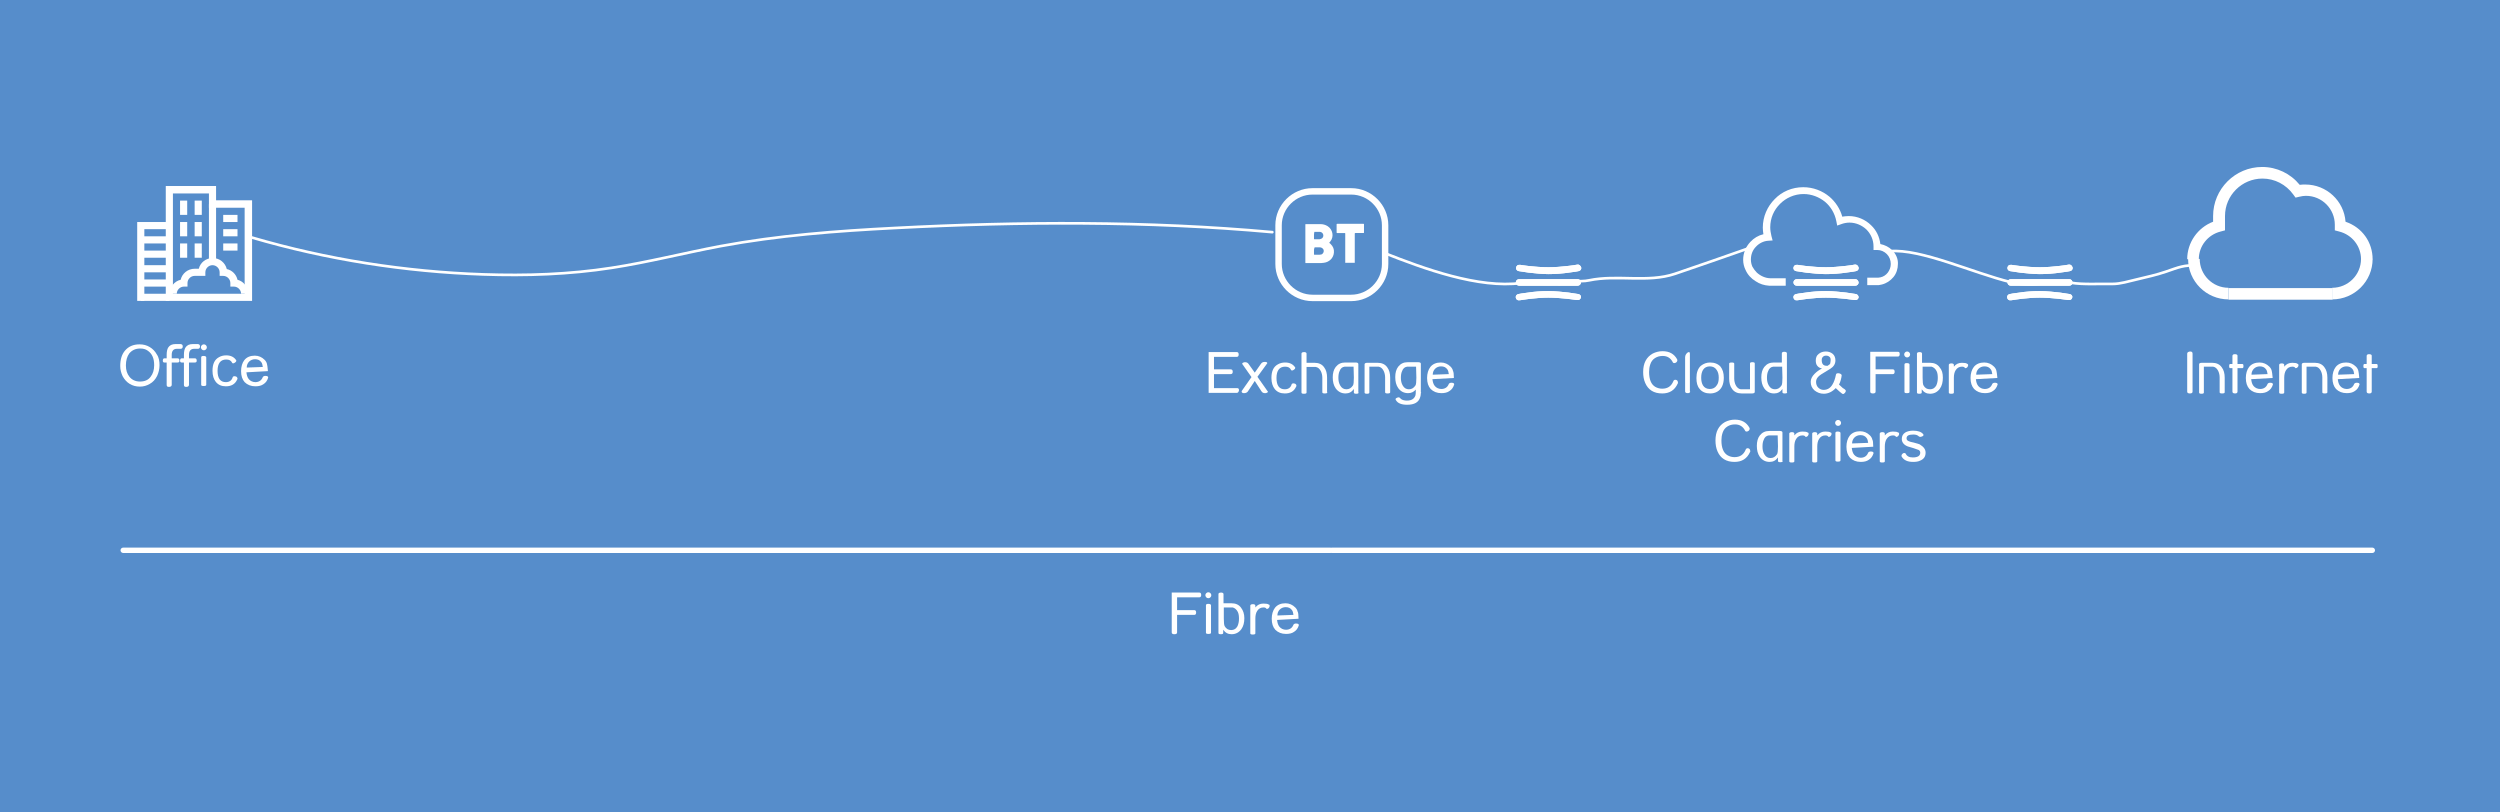 <?xml version="1.0" encoding="utf-8"?>
<!-- Generator: Adobe Illustrator 23.0.6, SVG Export Plug-In . SVG Version: 6.00 Build 0)  -->
<svg version="1.1" id="Layer_1" xmlns="http://www.w3.org/2000/svg" xmlns:xlink="http://www.w3.org/1999/xlink" x="0px" y="0px"
	 viewBox="0 0 840 273" style="enable-background:new 0 0 840 273;" xml:space="preserve">
<style type="text/css">
	.st0{fill:#568DCB;}
	.st1{fill:#41529F;}
	.st2{fill:none;stroke:#FFFFFF;stroke-width:1.8;stroke-linecap:round;stroke-miterlimit:10;}
	.st3{fill:#FFFFFF;}
	.st4{fill:none;stroke:#FFFFFF;stroke-width:2.16;stroke-linecap:round;stroke-miterlimit:10;}
	.st5{fill:none;stroke:#FFFFFF;stroke-width:0.9;stroke-linecap:round;stroke-miterlimit:10;}
</style>
<rect x="-565.2" y="-173" class="st0" width="1970.3" height="618.1"/>
<line class="st2" x1="41.4" y1="184.9" x2="447" y2="184.9"/>
<line class="st2" x1="447.6" y1="184.9" x2="797.1" y2="184.9"/>
<g>
	<path class="st3" d="M403.6,199.9c0,0.5-0.2,0.8-0.6,0.8h-7.5v4.3h5.8c0.4,0,0.6,0.3,0.6,0.8c0,0.5-0.2,0.8-0.6,0.8h-5.8v5.9
		c0,0.4-0.3,0.6-0.9,0.6c-0.6,0-0.9-0.2-0.9-0.6v-13.4h9.3C403.4,199.1,403.6,199.4,403.6,199.9z"/>
	<path class="st3" d="M407,200c0,0.3-0.1,0.5-0.3,0.7s-0.4,0.3-0.7,0.3c-0.3,0-0.5-0.1-0.7-0.3c-0.2-0.2-0.3-0.5-0.3-0.7
		c0-0.3,0.1-0.5,0.3-0.7c0.2-0.2,0.4-0.3,0.7-0.3c0.3,0,0.5,0.1,0.7,0.3S407,199.7,407,200z M406.9,212.6c0,0.3-0.3,0.4-0.9,0.4
		c-0.5,0-0.8-0.1-0.8-0.4v-9.2c0-0.4,0.3-0.5,0.8-0.5c0.6,0,0.9,0.2,0.9,0.5V212.6z"/>
	<path class="st3" d="M418.1,207.7c0,1.5-0.3,2.7-1,3.7c-0.8,1.1-1.9,1.7-3.3,1.7c-1.2,0-2.1-0.5-2.8-1.5v1.1c0,0.3-0.3,0.4-0.8,0.4
		c-0.5,0-0.8-0.1-0.8-0.4v-13.1c0-0.3,0.3-0.5,0.9-0.5c0.5,0,0.8,0.2,0.8,0.5v3.1h2.2c0.1,0,0.3,0,0.5,0c1.4,0,2.5,0.5,3.2,1.5
		C417.7,205.1,418.1,206.3,418.1,207.7z M416.3,207.9c0-0.9-0.1-1.7-0.4-2.3c-0.4-0.8-1-1.3-1.7-1.5c0,0-0.2,0-0.3,0h-2.7l0,3.7
		c0,1.4,0.1,2.3,0.3,2.6c0.5,0.9,1.2,1.3,2.2,1.3c0.9,0,1.6-0.4,2.1-1.3C416.1,209.7,416.3,208.9,416.3,207.9z"/>
	<path class="st3" d="M426.6,203.6c0,0.2-0.1,0.5-0.3,0.7c-0.2,0.2-0.4,0.3-0.6,0.3c-0.1,0-0.2,0-0.2-0.1c-0.2-0.3-0.5-0.4-1-0.4
		c-0.9,0-1.6,0.4-2.1,1.2c-0.4,0.6-0.6,1.5-0.6,2.5c0,0.1,0,0.1,0,0.3c0,0.1,0,0.2,0,0.3v4.4c0,0.3-0.3,0.4-0.9,0.4
		c-0.5,0-0.8-0.1-0.8-0.4v-8.9c0-0.2,0-0.3,0-0.3v-0.1c0-0.3,0.3-0.5,0.9-0.5c0.5,0,0.8,0.2,0.8,0.5v0.6c0.7-0.9,1.6-1.3,2.7-1.3
		c0.9,0,1.5,0.1,1.7,0.3C426.5,203.1,426.6,203.3,426.6,203.6z"/>
	<path class="st3" d="M436.3,207.7c0,0,0,0.1,0,0.1s0,0.1,0,0.1l-7.2,0.4c0.1,0.9,0.3,1.7,0.8,2.3c0.5,0.6,1.3,1,2.2,1
		c1.2,0,2.1-0.6,2.5-1.7c0.2-0.3,0.5-0.4,0.9-0.4c0.6,0,0.9,0.2,0.9,0.5c0,0,0,0.1,0,0.1c-0.3,1-0.8,1.7-1.6,2.2
		c-0.7,0.5-1.6,0.7-2.7,0.7c-1.5,0-2.7-0.5-3.6-1.4c-0.8-0.9-1.2-2.1-1.2-3.7c0-1.5,0.4-2.8,1.1-3.7c0.8-1,2-1.5,3.5-1.5
		c1.3,0,2.4,0.5,3.3,1.4c0.4,0.4,0.7,0.9,0.8,1.4C436.2,205.8,436.3,206.6,436.3,207.7z M434.6,206.6c-0.1-0.7-0.2-1.2-0.5-1.6
		c-0.5-0.7-1.2-1-2.1-1c-0.8,0-1.5,0.3-2,0.8c-0.5,0.5-0.8,1.2-0.8,2L434.6,206.6z"/>
</g>
<g>
	<g>
		<path class="st3" d="M635.7,84c-1-1-2.4-1.7-3.9-2c-0.3-2.5-1.4-4.7-3.1-6.3c-1.9-1.9-4.6-3.1-7.5-3.1c-0.8,0-1.5,0.1-2.2,0.2
			c-0.7-2.6-2.3-5-4.3-6.7c-2.4-2-5.5-3.2-8.8-3.2c-3.8,0-7.2,1.5-9.6,4c-2.5,2.5-4,5.9-4,9.6c0,0.7,0.1,1.5,0.2,2.2
			c-1.7,0.4-3.2,1.3-4.4,2.6c-1.5,1.6-2.4,3.7-2.4,6c0,1.2,0.3,2.4,0.8,3.4c0.7,1.6,1.9,2.9,3.4,3.8c1.3,0.9,2.9,1.4,4.5,1.5v0h5.6
			v-2.5h-5.1v0c-1.7,0-3.4-0.8-4.6-1.9c-0.6-0.6-1.1-1.3-1.5-2c-0.3-0.7-0.5-1.5-0.5-2.4c0-1.7,0.6-3.2,1.7-4.3c1-1.1,2.5-1.9,4.1-2
			l1.5-0.1l-0.4-1.5c-0.2-0.9-0.4-1.9-0.4-2.9c0-3.1,1.2-5.8,3.3-7.9c2-2,4.8-3.3,7.9-3.3c2.7,0,5.2,1,7.2,2.6
			c1.9,1.6,3.3,3.9,3.8,6.5l0.3,1.5l1.4-0.5c0.8-0.3,1.8-0.5,2.7-0.5c2.2,0,4.2,0.9,5.7,2.3c1.5,1.5,2.4,3.5,2.4,5.7l0,1.2l1.2,0
			c1.3,0,2.4,0.5,3.3,1.4c0.8,0.8,1.3,2,1.3,3.3c0,1.1-0.4,2.1-1,2.9c-0.6,0.8-1.5,1.4-2.5,1.6l-0.7,0.1h-3.7v2.5h3.9l1-0.2l0,0
			c1.6-0.4,2.9-1.3,3.9-2.5c1-1.2,1.5-2.8,1.5-4.4C637.8,87,637,85.2,635.7,84"/>
		<g>
			<path class="st3" d="M623.4,93.8h-19.7c-0.6,0-1.1,0.5-1.1,1.1c0,0.6,0.5,1.1,1.1,1.1h19.7c0.6,0,1.1-0.5,1.1-1.1
				C624.4,94.3,624,93.8,623.4,93.8"/>
			<path class="st3" d="M623.2,88.9C623.2,88.9,623.2,88.9,623.2,88.9c-0.3,0.1-1.7,0.3-3.5,0.5c-1.8,0.2-4.1,0.4-6.2,0.4
				c-2.2,0-4.6-0.2-6.5-0.4c-0.9-0.1-1.7-0.2-2.3-0.3c-0.3,0-0.5-0.1-0.6-0.1c-0.1,0-0.1,0-0.2,0c0,0-0.1,0-0.1,0
				c-0.6-0.1-1.1,0.3-1.2,0.9c-0.1,0.6,0.3,1.1,0.9,1.2c0,0,1.3,0.2,3.3,0.5c1.9,0.2,4.4,0.5,6.7,0.5c2.3,0,4.8-0.2,6.8-0.5
				c1.9-0.2,3.3-0.5,3.3-0.5c0.6-0.1,1-0.6,0.9-1.2C624.3,89.2,623.8,88.8,623.2,88.9"/>
			<path class="st3" d="M623.6,98.8c0,0-1.4-0.2-3.3-0.5c-1.9-0.2-4.4-0.5-6.8-0.5c-2.3,0-4.8,0.2-6.7,0.5c-1.9,0.2-3.3,0.5-3.3,0.5
				c-0.6,0.1-1,0.6-0.9,1.2c0.1,0.6,0.6,1,1.2,0.9c0,0,0,0,0.1,0c0.3,0,1.6-0.3,3.5-0.5c1.8-0.2,4.1-0.4,6.1-0.4
				c2.2,0,4.6,0.2,6.5,0.4c0.9,0.1,1.7,0.2,2.3,0.3c0.3,0,0.5,0.1,0.7,0.1c0.1,0,0.1,0,0.2,0c0,0,0.1,0,0.1,0
				c0.6,0.1,1.1-0.3,1.2-0.9C624.5,99.4,624.1,98.9,623.6,98.8"/>
			<path class="st3" d="M623.4,93.8h-19.7c-0.6,0-1.1,0.5-1.1,1.1c0,0.6,0.5,1.1,1.1,1.1h19.7c0.6,0,1.1-0.5,1.1-1.1
				C624.4,94.3,624,93.8,623.4,93.8"/>
			<path class="st3" d="M623.2,88.9C623.2,88.9,623.2,88.9,623.2,88.9c-0.3,0.1-1.7,0.3-3.5,0.5c-1.8,0.2-4.1,0.4-6.2,0.4
				c-2.2,0-4.6-0.2-6.5-0.4c-0.9-0.1-1.7-0.2-2.3-0.3c-0.3,0-0.5-0.1-0.6-0.1c-0.1,0-0.1,0-0.2,0c0,0-0.1,0-0.1,0
				c-0.6-0.1-1.1,0.3-1.2,0.9c-0.1,0.6,0.3,1.1,0.9,1.2c0,0,1.3,0.2,3.3,0.5c1.9,0.2,4.4,0.5,6.7,0.5c2.3,0,4.8-0.2,6.8-0.5
				c1.9-0.2,3.3-0.5,3.3-0.5c0.6-0.1,1-0.6,0.9-1.2C624.3,89.2,623.8,88.8,623.2,88.9"/>
			<path class="st3" d="M623.6,98.8c0,0-1.4-0.2-3.3-0.5c-1.9-0.2-4.4-0.5-6.8-0.5c-2.3,0-4.8,0.2-6.7,0.5c-1.9,0.2-3.3,0.5-3.3,0.5
				c-0.6,0.1-1,0.6-0.9,1.2c0.1,0.6,0.6,1,1.2,0.9c0,0,0,0,0.1,0c0.3,0,1.6-0.3,3.5-0.5c1.8-0.2,4.1-0.4,6.1-0.4
				c2.2,0,4.6,0.2,6.5,0.4c0.9,0.1,1.7,0.2,2.3,0.3c0.3,0,0.5,0.1,0.7,0.1c0.1,0,0.1,0,0.2,0c0,0,0.1,0,0.1,0
				c0.6,0.1,1.1-0.3,1.2-0.9C624.5,99.4,624.1,98.9,623.6,98.8"/>
		</g>
	</g>
	<g>
		<g>
			<path class="st3" d="M563.8,128.6c0,0.1,0,0.2-0.1,0.3c-1,2.2-2.7,3.3-5.2,3.3c-2.8,0-4.7-1.2-5.7-3.5c-0.5-1.1-0.7-2.4-0.7-3.7
				c0-3,1.1-5,3.2-6.2c1-0.5,2.1-0.8,3.3-0.8c2.3,0,3.9,0.9,4.9,2.7c0,0.1,0.1,0.2,0.1,0.3c0,0.3-0.1,0.5-0.3,0.7
				c-0.2,0.2-0.5,0.3-0.7,0.3c-0.3,0-0.5-0.1-0.6-0.4c-0.7-1.3-1.8-2-3.3-2c-1,0-1.8,0.2-2.6,0.7c-0.8,0.5-1.3,1.2-1.6,2.1
				c-0.3,0.9-0.4,1.7-0.4,2.6c0,2.5,0.7,4.2,2.1,5c0.7,0.4,1.5,0.6,2.3,0.6c1.8,0,3-0.8,3.7-2.4c0.1-0.4,0.4-0.6,0.7-0.6
				c0.3,0,0.5,0.1,0.7,0.3C563.7,128.1,563.8,128.3,563.8,128.6z"/>
			<path class="st3" d="M567.9,131.5c0,0.4-0.3,0.6-0.8,0.6c-0.6,0-0.9-0.2-0.9-0.6V120c0-0.3,0.1-0.7,0.4-1.1
				c0.3-0.4,0.6-0.6,0.9-0.6c0.2,0,0.3,0.2,0.3,0.5V131.5z"/>
			<path class="st3" d="M579.2,126.9c0,2.3-0.8,3.9-2.2,4.7c-0.7,0.4-1.5,0.6-2.4,0.6c-1.5,0-2.7-0.5-3.5-1.5
				c-0.8-0.9-1.1-2.1-1.1-3.7c0-1.8,0.5-3.2,1.5-4.1c0.9-0.7,1.9-1.1,3.1-1.1c1.5,0,2.7,0.5,3.5,1.4
				C578.8,124.1,579.2,125.3,579.2,126.9z M577.5,126.9c0-1-0.2-1.9-0.7-2.6c-0.5-0.8-1.3-1.2-2.3-1.2c-1,0-1.8,0.4-2.3,1.2
				c-0.4,0.7-0.6,1.5-0.6,2.6c0,1.1,0.2,1.9,0.6,2.6c0.5,0.8,1.3,1.2,2.3,1.2c1,0,1.8-0.4,2.3-1.2
				C577.3,128.9,577.5,128,577.5,126.9z"/>
			<path class="st3" d="M589.6,131.7c0,0.3-0.3,0.5-0.9,0.5l-3,0c-0.1,0-0.3,0-0.5,0c-1.4,0-2.5-0.5-3.2-1.5c-0.7-0.9-1-2.1-1-3.5
				v-5c0-0.3,0.3-0.4,0.9-0.4c0.5,0,0.8,0.1,0.8,0.4v5c0,0.8,0.2,1.6,0.5,2.2c0.4,0.8,1,1.3,1.7,1.4c0,0,0.2,0,0.3,0h2.8v-8.7
				c0-0.3,0.3-0.4,0.8-0.4c0.5,0,0.8,0.1,0.8,0.4V131.7z"/>
			<path class="st3" d="M600.5,131.8c0,0.3-0.3,0.4-0.8,0.4c-0.5,0-0.8-0.1-0.8-0.4v-1.1c-0.7,1-1.6,1.5-2.8,1.5
				c-1.4,0-2.5-0.6-3.3-1.7c-0.7-1-1-2.2-1-3.7c0-1.4,0.3-2.6,1-3.5c0.8-1,1.8-1.5,3.2-1.5c0.3,0,0.5,0,0.5,0h2.2v-3.1
				c0-0.3,0.3-0.5,0.8-0.5c0.6,0,0.9,0.2,0.9,0.5V131.8z M598.8,123.2h-2.7c-0.2,0-0.3,0-0.3,0c-0.8,0.1-1.4,0.6-1.7,1.5
				c-0.3,0.6-0.4,1.4-0.4,2.3c0,1,0.2,1.8,0.6,2.5c0.5,0.9,1.2,1.3,2.1,1.3c0.9,0,1.6-0.4,2.2-1.3c0.2-0.3,0.3-1.2,0.3-2.6
				L598.8,123.2z"/>
			<path class="st3" d="M620.2,131.3c0,0.2-0.1,0.5-0.3,0.7c-0.2,0.2-0.4,0.4-0.7,0.4c-0.1,0-0.5-0.3-1.2-0.9
				c-0.1-0.1-0.5-0.5-1.2-1.1c-1.1,1.2-2.5,1.9-4,1.9c-1.2,0-2.2-0.4-3.1-1.1c-0.9-0.8-1.3-1.7-1.3-2.9c0-0.9,0.4-1.8,1.3-2.7
				c0.7-0.7,1.5-1.3,2.5-1.8c-0.7-0.1-1.2-0.4-1.6-0.9c-0.4-0.5-0.5-1.1-0.5-1.8c0-0.9,0.3-1.7,1-2.2c0.6-0.5,1.4-0.8,2.4-0.8
				c0.9,0,1.7,0.3,2.3,0.8c0.6,0.5,0.9,1.3,0.9,2.2c0,1.2-0.6,2.1-1.7,2.8l-3.1,1.9c-1.1,0.7-1.7,1.5-1.7,2.5c0,0.7,0.2,1.4,0.7,1.9
				c0.5,0.5,1.1,0.8,1.8,0.8c1.3,0,2.3-0.6,3-1.8c0.5-0.8,0.9-1.9,1.2-3.4c0.1-0.3,0.3-0.4,0.8-0.4c0.2,0,0.5,0.1,0.7,0.2
				c0.2,0.1,0.4,0.3,0.4,0.5c0,0.3-0.1,0.8-0.3,1.6c-0.2,0.7-0.4,1.2-0.6,1.5l1.3,1.2C619.8,130.7,620.2,131.1,620.2,131.3z
				 M615.1,121c0-0.5-0.1-0.9-0.4-1.1c-0.3-0.3-0.7-0.4-1.1-0.4c-0.5,0-0.8,0.1-1.1,0.4c-0.3,0.3-0.4,0.6-0.4,1.1
				c0,1.2,0.5,1.9,1.6,1.9c0.1,0,0.3,0,0.4,0c0.5-0.3,0.7-0.6,0.8-0.6C615,121.8,615.1,121.5,615.1,121z"/>
			<path class="st3" d="M638.3,119c0,0.5-0.2,0.8-0.6,0.8h-7.5v4.3h5.8c0.4,0,0.6,0.3,0.6,0.8c0,0.5-0.2,0.8-0.6,0.8h-5.8v5.9
				c0,0.4-0.3,0.6-0.9,0.6c-0.6,0-0.9-0.2-0.9-0.6v-13.4h9.3C638.2,118.2,638.3,118.5,638.3,119z"/>
			<path class="st3" d="M641.8,119.1c0,0.3-0.1,0.5-0.3,0.7s-0.4,0.3-0.7,0.3c-0.3,0-0.5-0.1-0.7-0.3c-0.2-0.2-0.3-0.5-0.3-0.7
				c0-0.3,0.1-0.5,0.3-0.7c0.2-0.2,0.4-0.3,0.7-0.3c0.3,0,0.5,0.1,0.7,0.3S641.8,118.8,641.8,119.1z M641.6,131.7
				c0,0.3-0.3,0.4-0.9,0.4c-0.5,0-0.8-0.1-0.8-0.4v-9.2c0-0.4,0.3-0.5,0.8-0.5c0.6,0,0.9,0.2,0.9,0.5V131.7z"/>
			<path class="st3" d="M652.8,126.9c0,1.5-0.3,2.7-1,3.7c-0.8,1.1-1.9,1.7-3.3,1.7c-1.2,0-2.1-0.5-2.8-1.5v1.1
				c0,0.3-0.3,0.4-0.8,0.4c-0.5,0-0.8-0.1-0.8-0.4v-13.1c0-0.3,0.3-0.5,0.9-0.5c0.5,0,0.8,0.2,0.8,0.5v3.1h2.2c0.1,0,0.3,0,0.5,0
				c1.4,0,2.5,0.5,3.2,1.5C652.5,124.3,652.8,125.4,652.8,126.9z M651.1,127c0-0.9-0.1-1.7-0.4-2.3c-0.4-0.8-1-1.3-1.7-1.5
				c0,0-0.2,0-0.3,0h-2.7l0,3.7c0,1.4,0.1,2.3,0.3,2.6c0.5,0.9,1.2,1.3,2.2,1.3c0.9,0,1.6-0.4,2.1-1.3
				C650.9,128.8,651.1,128,651.1,127z"/>
			<path class="st3" d="M661.3,122.7c0,0.2-0.1,0.5-0.3,0.7c-0.2,0.2-0.4,0.3-0.6,0.3c-0.1,0-0.2,0-0.2-0.1c-0.2-0.3-0.5-0.4-1-0.4
				c-0.9,0-1.6,0.4-2.1,1.2c-0.4,0.6-0.6,1.5-0.6,2.5c0,0.1,0,0.1,0,0.3c0,0.1,0,0.2,0,0.3v4.4c0,0.3-0.3,0.4-0.9,0.4
				c-0.5,0-0.8-0.1-0.8-0.4v-8.9c0-0.2,0-0.3,0-0.3v-0.1c0-0.3,0.3-0.5,0.9-0.5c0.5,0,0.8,0.2,0.8,0.5v0.6c0.7-0.9,1.6-1.3,2.7-1.3
				c0.9,0,1.5,0.1,1.7,0.3C661.2,122.3,661.3,122.5,661.3,122.7z"/>
			<path class="st3" d="M671.1,126.8c0,0,0,0.1,0,0.1c0,0.1,0,0.1,0,0.1l-7.2,0.4c0.1,0.9,0.3,1.7,0.8,2.3c0.5,0.6,1.3,1,2.2,1
				c1.2,0,2.1-0.6,2.5-1.7c0.2-0.3,0.5-0.4,0.9-0.4c0.6,0,0.9,0.2,0.9,0.5c0,0,0,0.1,0,0.1c-0.3,1-0.8,1.7-1.6,2.2
				c-0.7,0.5-1.6,0.7-2.7,0.7c-1.5,0-2.7-0.5-3.6-1.4c-0.8-0.9-1.2-2.1-1.2-3.7c0-1.5,0.4-2.8,1.1-3.7c0.8-1,2-1.5,3.5-1.5
				c1.3,0,2.4,0.5,3.3,1.4c0.4,0.4,0.7,0.9,0.8,1.4C670.9,125,671,125.7,671.1,126.8z M669.4,125.7c-0.1-0.7-0.2-1.2-0.5-1.6
				c-0.5-0.7-1.2-1-2.1-1c-0.8,0-1.5,0.3-2,0.8c-0.5,0.5-0.8,1.2-0.8,2L669.4,125.7z"/>
			<path class="st3" d="M588.1,151.6c0,0.1,0,0.2-0.1,0.3c-1,2.2-2.7,3.3-5.2,3.3c-2.8,0-4.7-1.2-5.7-3.5c-0.5-1.1-0.7-2.4-0.7-3.7
				c0-3,1.1-5,3.2-6.2c1-0.5,2.1-0.8,3.3-0.8c2.3,0,3.9,0.9,4.9,2.7c0,0.1,0.1,0.2,0.1,0.3c0,0.3-0.1,0.5-0.3,0.7
				c-0.2,0.2-0.5,0.3-0.7,0.3c-0.3,0-0.5-0.1-0.6-0.4c-0.7-1.3-1.8-2-3.3-2c-1,0-1.8,0.2-2.6,0.7c-0.8,0.5-1.3,1.2-1.6,2.1
				c-0.3,0.9-0.4,1.7-0.4,2.6c0,2.5,0.7,4.2,2.1,5c0.7,0.4,1.5,0.6,2.3,0.6c1.8,0,3-0.8,3.7-2.4c0.1-0.4,0.4-0.6,0.7-0.6
				c0.3,0,0.5,0.1,0.7,0.3C588,151.2,588.1,151.4,588.1,151.6z"/>
			<path class="st3" d="M599,154.9c0,0.3-0.3,0.4-0.8,0.4c-0.5,0-0.8-0.1-0.8-0.4v-1.2c-0.7,1-1.6,1.5-2.8,1.5
				c-1.4,0-2.5-0.6-3.3-1.7c-0.7-1-1-2.2-1-3.7c0-1.4,0.3-2.6,1-3.5c0.8-1,1.8-1.5,3.2-1.5c0.3,0,0.5,0,0.5,0l3,0
				c0.6,0,0.9,0.2,0.9,0.5V154.9z M597.3,146.3h-2.7c-0.2,0-0.3,0-0.3,0c-0.8,0.1-1.4,0.6-1.7,1.5c-0.3,0.6-0.4,1.4-0.4,2.3
				c0,1,0.2,1.8,0.6,2.5c0.5,0.9,1.2,1.3,2.1,1.3c0.9,0,1.6-0.4,2.2-1.3c0.2-0.3,0.3-1.2,0.3-2.6L597.3,146.3z"/>
			<path class="st3" d="M607.7,145.8c0,0.2-0.1,0.5-0.3,0.7c-0.2,0.2-0.4,0.3-0.6,0.3c-0.1,0-0.2,0-0.2-0.1c-0.2-0.3-0.5-0.4-1-0.4
				c-0.9,0-1.6,0.4-2.1,1.2c-0.4,0.6-0.6,1.5-0.6,2.5c0,0.1,0,0.1,0,0.3c0,0.1,0,0.2,0,0.3v4.4c0,0.3-0.3,0.4-0.9,0.4
				c-0.5,0-0.8-0.1-0.8-0.4v-8.9c0-0.2,0-0.3,0-0.3v-0.1c0-0.3,0.3-0.5,0.9-0.5c0.5,0,0.8,0.2,0.8,0.5v0.6c0.7-0.9,1.6-1.3,2.7-1.3
				c0.9,0,1.5,0.1,1.7,0.3C607.6,145.3,607.7,145.5,607.7,145.8z"/>
			<path class="st3" d="M615.4,145.8c0,0.2-0.1,0.5-0.3,0.7c-0.2,0.2-0.4,0.3-0.6,0.3c-0.1,0-0.2,0-0.2-0.1c-0.2-0.3-0.5-0.4-1-0.4
				c-0.9,0-1.6,0.4-2.1,1.2c-0.4,0.6-0.6,1.5-0.6,2.5c0,0.1,0,0.1,0,0.3c0,0.1,0,0.2,0,0.3v4.4c0,0.3-0.3,0.4-0.9,0.4
				c-0.5,0-0.8-0.1-0.8-0.4v-8.9c0-0.2,0-0.3,0-0.3v-0.1c0-0.3,0.3-0.5,0.9-0.5c0.5,0,0.8,0.2,0.8,0.5v0.6c0.7-0.9,1.6-1.3,2.7-1.3
				c0.9,0,1.5,0.1,1.7,0.3C615.3,145.3,615.4,145.5,615.4,145.8z"/>
			<path class="st3" d="M618.6,142.1c0,0.3-0.1,0.5-0.3,0.7s-0.4,0.3-0.7,0.3c-0.3,0-0.5-0.1-0.7-0.3c-0.2-0.2-0.3-0.5-0.3-0.7
				c0-0.3,0.1-0.5,0.3-0.7c0.2-0.2,0.4-0.3,0.7-0.3c0.3,0,0.5,0.1,0.7,0.3S618.6,141.9,618.6,142.1z M618.4,154.7
				c0,0.3-0.3,0.4-0.9,0.4c-0.5,0-0.8-0.1-0.8-0.4v-9.2c0-0.4,0.3-0.5,0.8-0.5c0.6,0,0.9,0.2,0.9,0.5V154.7z"/>
			<path class="st3" d="M629.4,149.9c0,0,0,0.1,0,0.1c0,0.1,0,0.1,0,0.1l-7.2,0.4c0.1,0.9,0.3,1.7,0.8,2.3c0.5,0.6,1.3,1,2.2,1
				c1.2,0,2.1-0.6,2.5-1.7c0.2-0.3,0.5-0.4,0.9-0.4c0.6,0,0.9,0.2,0.9,0.5c0,0,0,0.1,0,0.1c-0.3,1-0.8,1.7-1.6,2.2
				c-0.7,0.5-1.6,0.7-2.7,0.7c-1.5,0-2.7-0.5-3.6-1.4c-0.8-0.9-1.2-2.1-1.2-3.7c0-1.5,0.4-2.8,1.1-3.7c0.8-1,2-1.5,3.5-1.5
				c1.3,0,2.4,0.5,3.3,1.4c0.4,0.4,0.7,0.9,0.8,1.4C629.3,148,629.4,148.7,629.4,149.9z M627.7,148.8c-0.1-0.7-0.2-1.2-0.5-1.6
				c-0.5-0.7-1.2-1-2.1-1c-0.8,0-1.5,0.3-2,0.8c-0.5,0.5-0.8,1.2-0.8,2L627.7,148.8z"/>
			<path class="st3" d="M638.1,145.8c0,0.2-0.1,0.5-0.3,0.7c-0.2,0.2-0.4,0.3-0.6,0.3c-0.1,0-0.2,0-0.2-0.1c-0.2-0.3-0.5-0.4-1-0.4
				c-0.9,0-1.6,0.4-2.1,1.2c-0.4,0.6-0.6,1.5-0.6,2.5c0,0.1,0,0.1,0,0.3c0,0.1,0,0.2,0,0.3v4.4c0,0.3-0.3,0.4-0.9,0.4
				c-0.5,0-0.8-0.1-0.8-0.4v-8.9c0-0.2,0-0.3,0-0.3v-0.1c0-0.3,0.3-0.5,0.9-0.5c0.5,0,0.8,0.2,0.8,0.5v0.6c0.7-0.9,1.6-1.3,2.7-1.3
				c0.9,0,1.5,0.1,1.7,0.3C638,145.3,638.1,145.5,638.1,145.8z"/>
			<path class="st3" d="M647,152.1c0,1.3-0.6,2.2-1.9,2.7c-0.6,0.3-1.4,0.4-2.3,0.4c-1.9,0-3.2-0.6-3.9-1.9c0-0.1,0-0.1,0-0.2
				c0-0.2,0.1-0.4,0.3-0.6c0.2-0.2,0.4-0.3,0.6-0.3c0.2,0,0.4,0.1,0.5,0.2c0.4,0.9,1.2,1.3,2.4,1.3c1.6,0,2.5-0.5,2.5-1.6
				c0-0.4-0.2-0.7-0.5-0.9c-0.2-0.1-0.8-0.3-1.7-0.6c-1.1-0.3-1.7-0.5-2-0.6c-1.3-0.5-2-1.4-2-2.5c0-1,0.4-1.7,1.2-2.2
				c0.7-0.4,1.6-0.6,2.6-0.6c1.6,0,2.8,0.4,3.4,1.2l0,0c0,0.1,0.1,0.1,0.1,0.2c0,0.2-0.1,0.4-0.4,0.5c-0.2,0.1-0.5,0.2-0.7,0.2
				c-0.2,0-0.4-0.1-0.5-0.2c-0.4-0.4-1-0.6-1.8-0.6c-1.6,0-2.3,0.4-2.3,1.3c0,0.5,0.3,0.8,0.9,1c0.1,0.1,0.6,0.2,1.5,0.4
				c1.1,0.3,1.8,0.5,2,0.6C646.3,150.1,647,150.9,647,152.1z"/>
		</g>
	</g>
</g>
<g>
	<g>
		<path class="st3" d="M736.7,131.6c0,0.4-0.3,0.6-0.9,0.6s-0.9-0.2-0.9-0.6v-12.8c0-0.2,0.1-0.4,0.3-0.5c0.2-0.1,0.4-0.2,0.7-0.2
			c0.5,0,0.8,0.2,0.8,0.7V131.6z"/>
		<path class="st3" d="M747.5,131.8c0,0.3-0.3,0.4-0.9,0.4c-0.5,0-0.8-0.1-0.8-0.4v-5c0-0.8-0.2-1.6-0.5-2.2c-0.4-0.8-1-1.3-1.7-1.4
			c0,0-0.2,0-0.3,0h-2.8v8.7c0,0.3-0.3,0.4-0.8,0.4c-0.5,0-0.8-0.1-0.8-0.4v-9.5c0-0.3,0.3-0.5,0.9-0.5l3,0c0.1,0,0.3,0,0.5,0
			c1.4,0,2.5,0.5,3.2,1.5c0.7,0.9,1,2.1,1,3.5V131.8z"/>
		<path class="st3" d="M753.8,123c0,0.5-0.1,0.7-0.4,0.7h-1.6v7.9c0,0.4-0.3,0.6-0.8,0.6c-0.6,0-0.9-0.2-0.9-0.6v-7.9h-0.7
			c-0.3,0-0.4-0.2-0.4-0.7c0-0.5,0.1-0.7,0.4-0.7h0.7v-2.7c0-0.4,0.3-0.6,0.8-0.6c0.6,0,0.9,0.2,0.9,0.5v2.8h1.6
			C753.7,122.3,753.8,122.5,753.8,123z"/>
		<path class="st3" d="M763.6,126.8c0,0,0,0.1,0,0.1c0,0.1,0,0.1,0,0.1l-7.2,0.4c0.1,0.9,0.3,1.7,0.8,2.3c0.5,0.6,1.3,1,2.2,1
			c1.2,0,2.1-0.6,2.5-1.7c0.2-0.3,0.5-0.4,0.9-0.4c0.6,0,0.9,0.2,0.9,0.5c0,0,0,0.1,0,0.1c-0.3,1-0.8,1.7-1.6,2.2
			c-0.7,0.5-1.6,0.7-2.7,0.7c-1.5,0-2.7-0.5-3.6-1.4c-0.8-0.9-1.2-2.1-1.2-3.7c0-1.5,0.4-2.8,1.1-3.7c0.8-1,2-1.5,3.5-1.5
			c1.3,0,2.4,0.5,3.3,1.4c0.4,0.4,0.7,0.9,0.8,1.4C763.4,125,763.5,125.7,763.6,126.8z M761.9,125.7c-0.1-0.7-0.2-1.2-0.5-1.6
			c-0.5-0.7-1.2-1-2.1-1c-0.8,0-1.5,0.3-2,0.8c-0.5,0.5-0.8,1.2-0.8,2L761.9,125.7z"/>
		<path class="st3" d="M772.3,122.7c0,0.2-0.1,0.5-0.3,0.7c-0.2,0.2-0.4,0.3-0.6,0.3c-0.1,0-0.2,0-0.2-0.1c-0.2-0.3-0.5-0.4-1-0.4
			c-0.9,0-1.6,0.4-2.1,1.2c-0.4,0.6-0.6,1.5-0.6,2.5c0,0.1,0,0.1,0,0.3c0,0.1,0,0.2,0,0.3v4.4c0,0.3-0.3,0.4-0.9,0.4
			c-0.5,0-0.8-0.1-0.8-0.4v-8.9c0-0.2,0-0.3,0-0.3v-0.1c0-0.3,0.3-0.5,0.9-0.5c0.5,0,0.8,0.2,0.8,0.5v0.6c0.7-0.9,1.6-1.3,2.7-1.3
			c0.9,0,1.5,0.1,1.7,0.3C772.2,122.3,772.3,122.5,772.3,122.7z"/>
		<path class="st3" d="M782,131.8c0,0.3-0.3,0.4-0.9,0.4c-0.5,0-0.8-0.1-0.8-0.4v-5c0-0.8-0.2-1.6-0.5-2.2c-0.4-0.8-1-1.3-1.7-1.4
			c0,0-0.2,0-0.3,0h-2.8v8.7c0,0.3-0.3,0.4-0.8,0.4c-0.5,0-0.8-0.1-0.8-0.4v-9.5c0-0.3,0.3-0.5,0.9-0.5l3,0c0.1,0,0.3,0,0.5,0
			c1.4,0,2.5,0.5,3.2,1.5c0.7,0.9,1,2.1,1,3.5V131.8z"/>
		<path class="st3" d="M792.7,126.8c0,0,0,0.1,0,0.1c0,0.1,0,0.1,0,0.1l-7.2,0.4c0.1,0.9,0.3,1.7,0.8,2.3c0.5,0.6,1.3,1,2.2,1
			c1.2,0,2.1-0.6,2.5-1.7c0.2-0.3,0.5-0.4,0.9-0.4c0.6,0,0.9,0.2,0.9,0.5c0,0,0,0.1,0,0.1c-0.3,1-0.8,1.7-1.6,2.2
			c-0.7,0.5-1.6,0.7-2.7,0.7c-1.5,0-2.7-0.5-3.6-1.4c-0.8-0.9-1.2-2.1-1.2-3.7c0-1.5,0.4-2.8,1.1-3.7c0.8-1,2-1.5,3.5-1.5
			c1.3,0,2.4,0.5,3.3,1.4c0.4,0.4,0.7,0.9,0.8,1.4C792.5,125,792.6,125.7,792.7,126.8z M791,125.7c-0.1-0.7-0.2-1.2-0.5-1.6
			c-0.5-0.7-1.2-1-2.1-1c-0.8,0-1.5,0.3-2,0.8c-0.5,0.5-0.8,1.2-0.8,2L791,125.7z"/>
		<path class="st3" d="M798.9,123c0,0.5-0.1,0.7-0.4,0.7h-1.6v7.9c0,0.4-0.3,0.6-0.8,0.6c-0.6,0-0.9-0.2-0.9-0.6v-7.9h-0.7
			c-0.3,0-0.4-0.2-0.4-0.7c0-0.5,0.1-0.7,0.4-0.7h0.7v-2.7c0-0.4,0.3-0.6,0.8-0.6c0.6,0,0.9,0.2,0.9,0.5v2.8h1.6
			C798.8,122.3,798.9,122.5,798.9,123z"/>
	</g>
	<g>
		<g>
			<g>
				<rect x="748.8" y="96.8" class="st3" width="34.9" height="3.9"/>
			</g>
			<g>
				<path class="st3" d="M783.6,100.6v-3.9c5.3,0,9.7-4.3,9.7-9.7h3.9C797.2,94.5,791.1,100.6,783.6,100.6z"/>
			</g>
			<g>
				<path class="st3" d="M748.8,100.6c-7.5,0-13.6-6.1-13.6-13.6h3.9c0,5.3,4.3,9.7,9.7,9.7V100.6z"/>
			</g>
			<g>
				<path class="st3" d="M797.2,87.1h-3.9c0-4.4-3-8.2-7.3-9.3l-1.5-0.4v-1.9c0-5.3-4.3-9.7-9.7-9.7c-0.7,0-1.4,0.1-2.2,0.3
					l-1.3,0.3l-0.8-1.1c-2.4-3.3-6.2-5.3-10.3-5.3c-6.9,0-12.6,5.6-12.6,12.6v4.8l-1.5,0.4c-4.3,1.1-7.3,4.9-7.3,9.3h-3.9
					c0-5.6,3.5-10.6,8.7-12.6v-1.9c0-9.1,7.4-16.5,16.5-16.5c4.9,0,9.5,2.2,12.6,6c0.7-0.1,1.3-0.1,1.9-0.1c7.1,0,13,5.5,13.5,12.5
					C793.7,76.4,797.2,81.4,797.2,87.1z"/>
			</g>
		</g>
	</g>
</g>
<g>
	<g>
		<path class="st3" d="M530.1,93.8h-19.7c-0.6,0-1.1,0.5-1.1,1.1c0,0.6,0.5,1.1,1.1,1.1h19.7c0.6,0,1.1-0.5,1.1-1.1
			C531.2,94.3,530.7,93.8,530.1,93.8"/>
		<path class="st3" d="M530,88.9C530,88.9,529.9,88.9,530,88.9c-0.3,0.1-1.7,0.3-3.5,0.5c-1.8,0.2-4.1,0.4-6.2,0.4
			c-2.2,0-4.6-0.2-6.5-0.4c-0.9-0.1-1.7-0.2-2.3-0.3c-0.3,0-0.5-0.1-0.6-0.1c-0.1,0-0.1,0-0.2,0c0,0-0.1,0-0.1,0
			c-0.6-0.1-1.1,0.3-1.2,0.9c-0.1,0.6,0.3,1.1,0.9,1.2c0,0,1.3,0.2,3.3,0.5c1.9,0.2,4.4,0.5,6.7,0.5c2.3,0,4.8-0.2,6.8-0.5
			c1.9-0.2,3.3-0.5,3.3-0.5c0.6-0.1,1-0.6,0.9-1.2C531.1,89.2,530.5,88.8,530,88.9"/>
		<path class="st3" d="M530.3,98.8c0,0-1.4-0.2-3.3-0.5c-1.9-0.2-4.4-0.5-6.8-0.5c-2.3,0-4.8,0.2-6.7,0.5c-1.9,0.2-3.3,0.5-3.3,0.5
			c-0.6,0.1-1,0.6-0.9,1.2c0.1,0.6,0.6,1,1.2,0.9c0,0,0,0,0.1,0c0.3,0,1.6-0.3,3.5-0.5c1.8-0.2,4.1-0.4,6.1-0.4
			c2.2,0,4.6,0.2,6.5,0.4c0.9,0.1,1.7,0.2,2.3,0.3c0.3,0,0.5,0.1,0.7,0.1c0.1,0,0.1,0,0.2,0c0,0,0.1,0,0.1,0
			c0.6,0.1,1.1-0.3,1.2-0.9C531.3,99.4,530.9,98.9,530.3,98.8"/>
		<path class="st3" d="M530.1,93.8h-19.7c-0.6,0-1.1,0.5-1.1,1.1c0,0.6,0.5,1.1,1.1,1.1h19.7c0.6,0,1.1-0.5,1.1-1.1
			C531.2,94.3,530.7,93.8,530.1,93.8"/>
		<path class="st3" d="M530,88.9C530,88.9,529.9,88.9,530,88.9c-0.3,0.1-1.7,0.3-3.5,0.5c-1.8,0.2-4.1,0.4-6.2,0.4
			c-2.2,0-4.6-0.2-6.5-0.4c-0.9-0.1-1.7-0.2-2.3-0.3c-0.3,0-0.5-0.1-0.6-0.1c-0.1,0-0.1,0-0.2,0c0,0-0.1,0-0.1,0
			c-0.6-0.1-1.1,0.3-1.2,0.9c-0.1,0.6,0.3,1.1,0.9,1.2c0,0,1.3,0.2,3.3,0.5c1.9,0.2,4.4,0.5,6.7,0.5c2.3,0,4.8-0.2,6.8-0.5
			c1.9-0.2,3.3-0.5,3.3-0.5c0.6-0.1,1-0.6,0.9-1.2C531.1,89.2,530.5,88.8,530,88.9"/>
		<path class="st3" d="M530.3,98.8c0,0-1.4-0.2-3.3-0.5c-1.9-0.2-4.4-0.5-6.8-0.5c-2.3,0-4.8,0.2-6.7,0.5c-1.9,0.2-3.3,0.5-3.3,0.5
			c-0.6,0.1-1,0.6-0.9,1.2c0.1,0.6,0.6,1,1.2,0.9c0,0,0,0,0.1,0c0.3,0,1.6-0.3,3.5-0.5c1.8-0.2,4.1-0.4,6.1-0.4
			c2.2,0,4.6,0.2,6.5,0.4c0.9,0.1,1.7,0.2,2.3,0.3c0.3,0,0.5,0.1,0.7,0.1c0.1,0,0.1,0,0.2,0c0,0,0.1,0,0.1,0
			c0.6,0.1,1.1-0.3,1.2-0.9C531.3,99.4,530.9,98.9,530.3,98.8"/>
	</g>
</g>
<g>
	<g>
		<path class="st3" d="M695.3,93.8h-19.7c-0.6,0-1.1,0.5-1.1,1.1c0,0.6,0.5,1.1,1.1,1.1h19.7c0.6,0,1.1-0.5,1.1-1.1
			C696.3,94.3,695.9,93.8,695.3,93.8"/>
		<path class="st3" d="M695.1,88.9C695.1,88.9,695.1,88.9,695.1,88.9c-0.3,0.1-1.7,0.3-3.5,0.5c-1.8,0.2-4.1,0.4-6.2,0.4
			c-2.2,0-4.6-0.2-6.5-0.4c-0.9-0.1-1.7-0.2-2.3-0.3c-0.3,0-0.5-0.1-0.6-0.1c-0.1,0-0.1,0-0.2,0c0,0-0.1,0-0.1,0
			c-0.6-0.1-1.1,0.3-1.2,0.9c-0.1,0.6,0.3,1.1,0.9,1.2c0,0,1.3,0.2,3.3,0.5c1.9,0.2,4.4,0.5,6.7,0.5c2.3,0,4.8-0.2,6.8-0.5
			c1.9-0.2,3.3-0.5,3.3-0.5c0.6-0.1,1-0.6,0.9-1.2C696.2,89.2,695.7,88.8,695.1,88.9"/>
		<path class="st3" d="M695.4,98.8c0,0-1.4-0.2-3.3-0.5c-1.9-0.2-4.4-0.5-6.8-0.5c-2.3,0-4.8,0.2-6.7,0.5c-1.9,0.2-3.3,0.5-3.3,0.5
			c-0.6,0.1-1,0.6-0.9,1.2c0.1,0.6,0.6,1,1.2,0.9c0,0,0,0,0.1,0c0.3,0,1.6-0.3,3.5-0.5c1.8-0.2,4.1-0.4,6.1-0.4
			c2.2,0,4.6,0.2,6.5,0.4c0.9,0.1,1.7,0.2,2.3,0.3c0.3,0,0.5,0.1,0.7,0.1c0.1,0,0.1,0,0.2,0c0,0,0.1,0,0.1,0
			c0.6,0.1,1.1-0.3,1.2-0.9C696.4,99.4,696,98.9,695.4,98.8"/>
		<path class="st3" d="M695.3,93.8h-19.7c-0.6,0-1.1,0.5-1.1,1.1c0,0.6,0.5,1.1,1.1,1.1h19.7c0.6,0,1.1-0.5,1.1-1.1
			C696.3,94.3,695.9,93.8,695.3,93.8"/>
		<path class="st3" d="M695.1,88.9C695.1,88.9,695.1,88.9,695.1,88.9c-0.3,0.1-1.7,0.3-3.5,0.5c-1.8,0.2-4.1,0.4-6.2,0.4
			c-2.2,0-4.6-0.2-6.5-0.4c-0.9-0.1-1.7-0.2-2.3-0.3c-0.3,0-0.5-0.1-0.6-0.1c-0.1,0-0.1,0-0.2,0c0,0-0.1,0-0.1,0
			c-0.6-0.1-1.1,0.3-1.2,0.9c-0.1,0.6,0.3,1.1,0.9,1.2c0,0,1.3,0.2,3.3,0.5c1.9,0.2,4.4,0.5,6.7,0.5c2.3,0,4.8-0.2,6.8-0.5
			c1.9-0.2,3.3-0.5,3.3-0.5c0.6-0.1,1-0.6,0.9-1.2C696.2,89.2,695.7,88.8,695.1,88.9"/>
		<path class="st3" d="M695.4,98.8c0,0-1.4-0.2-3.3-0.5c-1.9-0.2-4.4-0.5-6.8-0.5c-2.3,0-4.8,0.2-6.7,0.5c-1.9,0.2-3.3,0.5-3.3,0.5
			c-0.6,0.1-1,0.6-0.9,1.2c0.1,0.6,0.6,1,1.2,0.9c0,0,0,0,0.1,0c0.3,0,1.6-0.3,3.5-0.5c1.8-0.2,4.1-0.4,6.1-0.4
			c2.2,0,4.6,0.2,6.5,0.4c0.9,0.1,1.7,0.2,2.3,0.3c0.3,0,0.5,0.1,0.7,0.1c0.1,0,0.1,0,0.2,0c0,0,0.1,0,0.1,0
			c0.6,0.1,1.1-0.3,1.2-0.9C696.4,99.4,696,98.9,695.4,98.8"/>
	</g>
</g>
<g>
	<g>
		<path class="st3" d="M416.3,131.1c0,0.2-0.1,0.4-0.2,0.6s-0.3,0.3-0.5,0.3h-9.5v-13.7h9.5c0.4,0,0.6,0.3,0.6,0.8
			c0,0.5-0.2,0.8-0.6,0.8h-7.7v4.2h5.6c0.5,0,0.7,0.3,0.7,0.8c0,0.5-0.2,0.8-0.7,0.8h-5.6v4.7h7.7
			C416.1,130.4,416.3,130.6,416.3,131.1z"/>
		<path class="st3" d="M426,131.6c0,0.2-0.1,0.3-0.4,0.4c-0.2,0.1-0.4,0.1-0.6,0.1c-0.5,0-0.9-0.2-1.2-0.7l-2.2-3.4l-2.3,3.5
			c-0.3,0.4-0.7,0.6-1.3,0.6c-0.5,0-0.8-0.2-0.8-0.5c0,0,0-0.1,0-0.2l3.3-4.7l-3.1-4.4c0,0,0-0.1,0-0.1c0-0.2,0.1-0.3,0.4-0.4
			c0.2-0.1,0.4-0.1,0.6-0.1c0.5,0,0.9,0.2,1.2,0.7l2,2.8l2.1-3c0.3-0.4,0.7-0.6,1.2-0.6c0.6,0,0.9,0.1,0.9,0.4c0,0.1,0,0.1-0.1,0.2
			l-3.2,4.4l3.3,4.7C426,131.5,426,131.5,426,131.6z"/>
		<path class="st3" d="M435.6,129.6c0,0.1,0,0.2-0.1,0.3c-0.7,1.6-2,2.3-3.8,2.3c-1.5,0-2.6-0.5-3.4-1.5c-0.7-0.9-1.1-2.1-1.1-3.7
			c0-2.3,0.7-3.8,2.2-4.6c0.7-0.4,1.5-0.6,2.4-0.6c1.6,0,2.7,0.6,3.4,1.7c0,0,0,0.1,0,0.1c0,0.2-0.1,0.4-0.4,0.6
			c-0.3,0.2-0.5,0.3-0.7,0.3c-0.1,0-0.3-0.1-0.3-0.2c-0.4-0.8-1-1.1-2-1.1c-1.9,0-2.9,1.3-2.9,3.8c0,2.5,0.9,3.8,2.8,3.8
			c1.2,0,2-0.6,2.3-1.7c0.1-0.2,0.3-0.3,0.6-0.3c0.2,0,0.5,0.1,0.7,0.2C435.5,129.2,435.6,129.4,435.6,129.6z"/>
		<path class="st3" d="M446,131.8c0,0.3-0.3,0.4-0.9,0.4c-0.5,0-0.8-0.1-0.8-0.4v-4.9c0-0.8-0.2-1.6-0.5-2.2c-0.4-0.8-1-1.3-1.7-1.4
			c0,0-0.2,0-0.3,0H439v8.6c0,0.3-0.3,0.4-0.9,0.4c-0.5,0-0.8-0.1-0.8-0.4v-13.1c0-0.3,0.3-0.5,0.9-0.5c0.5,0,0.8,0.2,0.8,0.5v3.1
			h2.2c0.1,0,0.3,0,0.5,0c1.4,0,2.5,0.5,3.2,1.5c0.7,0.9,1,2.1,1,3.5V131.8z"/>
		<path class="st3" d="M456.5,131.9c0,0.3-0.3,0.4-0.8,0.4c-0.5,0-0.8-0.1-0.8-0.4v-1.2c-0.7,1-1.6,1.5-2.8,1.5
			c-1.4,0-2.5-0.6-3.3-1.7c-0.7-1-1-2.2-1-3.7c0-1.4,0.3-2.6,1-3.5c0.8-1,1.8-1.5,3.2-1.5c0.3,0,0.5,0,0.5,0l3,0
			c0.6,0,0.9,0.2,0.9,0.5V131.9z M454.8,123.2h-2.7c-0.2,0-0.3,0-0.3,0c-0.8,0.1-1.4,0.6-1.7,1.5c-0.3,0.6-0.4,1.4-0.4,2.3
			c0,1,0.2,1.8,0.6,2.5c0.5,0.9,1.2,1.3,2.1,1.3c0.9,0,1.6-0.4,2.2-1.3c0.2-0.3,0.3-1.2,0.3-2.6L454.8,123.2z"/>
		<path class="st3" d="M467.1,131.8c0,0.3-0.3,0.4-0.9,0.4c-0.5,0-0.8-0.1-0.8-0.4v-5c0-0.8-0.2-1.6-0.5-2.2c-0.4-0.8-1-1.3-1.7-1.4
			c0,0-0.2,0-0.3,0h-2.8v8.7c0,0.3-0.3,0.4-0.8,0.4c-0.5,0-0.8-0.1-0.8-0.4v-9.5c0-0.3,0.3-0.5,0.9-0.5l3,0c0.1,0,0.3,0,0.5,0
			c1.4,0,2.5,0.5,3.2,1.5c0.7,0.9,1,2.1,1,3.5V131.8z"/>
		<path class="st3" d="M477.5,131.9c0,0.1,0,0.2-0.1,0.2c0,0.5-0.1,1-0.2,1.3c-0.5,1.8-2,2.6-4.4,2.6c-1.9,0-3.2-0.5-3.8-1.6
			c0-0.1-0.1-0.1-0.1-0.2c0-0.2,0.1-0.4,0.4-0.5c0.2-0.1,0.4-0.2,0.6-0.2c0.2,0,0.4,0.1,0.5,0.2c0.2,0.3,0.4,0.4,0.4,0.4
			c0.4,0.3,1.1,0.5,1.9,0.5c1.6,0,2.5-0.6,2.9-1.8c0.1-0.3,0.1-0.9,0.1-1.9c-0.7,0.8-1.5,1.2-2.6,1.2c-1.4,0-2.5-0.6-3.3-1.7
			c-0.7-1-1-2.2-1-3.7c0-1.4,0.3-2.6,1-3.5c0.8-1,1.8-1.5,3.2-1.5c0.3,0,0.5,0,0.5,0l3,0c0.6,0,0.9,0.2,0.9,0.5V131.9z M475.8,123.2
			h-2.7c-0.2,0-0.3,0-0.3,0c-0.8,0.1-1.4,0.6-1.7,1.5c-0.3,0.6-0.4,1.4-0.4,2.3c0,1,0.2,1.8,0.6,2.5c0.5,0.9,1.2,1.3,2.1,1.3
			c0.9,0,1.6-0.4,2.2-1.3c0.2-0.3,0.3-1.2,0.3-2.6L475.8,123.2z"/>
		<path class="st3" d="M488.5,126.8c0,0,0,0.1,0,0.1c0,0.1,0,0.1,0,0.1l-7.2,0.4c0.1,0.9,0.3,1.7,0.8,2.3c0.5,0.6,1.3,1,2.2,1
			c1.2,0,2.1-0.6,2.5-1.7c0.2-0.3,0.5-0.4,0.9-0.4c0.6,0,0.9,0.2,0.9,0.5c0,0,0,0.1,0,0.1c-0.3,1-0.8,1.7-1.6,2.2
			c-0.7,0.5-1.6,0.7-2.7,0.7c-1.5,0-2.7-0.5-3.6-1.4c-0.8-0.9-1.2-2.1-1.2-3.7c0-1.5,0.4-2.8,1.1-3.7c0.8-1,2-1.5,3.5-1.5
			c1.3,0,2.4,0.5,3.3,1.4c0.4,0.4,0.7,0.9,0.8,1.4C488.4,125,488.5,125.7,488.5,126.8z M486.8,125.7c-0.1-0.7-0.2-1.2-0.5-1.6
			c-0.5-0.7-1.2-1-2.1-1c-0.8,0-1.5,0.3-2,0.8c-0.5,0.5-0.8,1.2-0.8,2L486.8,125.7z"/>
	</g>
	<g>
		<g>
			<path class="st3" d="M446.6,81.6c0.2,0.1,0.3,0.2,0.5,0.4c0.8,0.8,1.2,1.7,1.1,2.8c-0.1,1.9-1.6,3.3-3.4,3.5
				c-0.3,0-0.7,0.1-1,0.1c-1.7,0-3.3,0-5,0c-0.2,0-0.2,0-0.2-0.2c0-4.2,0-8.5,0-12.7c0-0.1,0-0.2,0.1-0.2c1.6,0,3.3,0,4.9,0
				c0.9,0,1.7,0.2,2.5,0.7c1.7,1.1,2.2,3.5,0.9,5.1C446.9,81.2,446.8,81.4,446.6,81.6z M441.5,84.3
				C441.5,84.3,441.5,84.3,441.5,84.3c0,0.4,0,0.7,0,1.1c0,0.1,0,0.2,0.2,0.2c0.5,0,1,0,1.6,0c0.2,0,0.5-0.1,0.7-0.1
				c0.7-0.3,1-1.2,0.6-1.8c-0.3-0.4-0.7-0.6-1.2-0.6c-0.5,0-1.1,0-1.6,0c-0.1,0-0.2,0-0.1,0.2C441.5,83.5,441.5,83.9,441.5,84.3z
				 M441.5,79.1c0,0.4,0,0.7,0,1.1c0,0.1,0,0.2,0.2,0.2c0.5,0,1,0,1.4,0c0.2,0,0.4,0,0.6-0.1c0.9-0.2,1.2-1.2,0.7-1.9
				c-0.3-0.4-0.7-0.5-1.1-0.5c-0.5,0-1.1,0-1.6,0c-0.1,0-0.1,0-0.1,0.2C441.5,78.4,441.5,78.8,441.5,79.1z"/>
			<path class="st3" d="M458.3,75.3c0,0.1,0,0.1,0,0.2c0,0.9,0,1.8,0,2.6c0,0.1,0,0.2-0.2,0.2c-0.9,0-1.8,0-2.7,0
				c-0.2,0-0.2,0.1-0.2,0.2c0,3.2,0,6.3,0,9.5c0,0.1,0,0.2,0,0.3c-1.1,0-2.1,0-3.2,0c0-0.1,0-0.2,0-0.2c0-3.2,0-6.4,0-9.6
				c0-0.2-0.1-0.2-0.2-0.2c-0.8,0-1.7,0-2.5,0c-0.1,0-0.2,0-0.2-0.2c0-0.9,0-1.8,0-2.7c0-0.1,0-0.2,0.2-0.2c3,0,5.9,0,8.9,0
				C458.2,75.3,458.3,75.3,458.3,75.3z"/>
		</g>
		<g>
			<path class="st4" d="M465.4,75.7c0-6.2-5.1-11.4-11.4-11.4h-13c-6.2,0-11.4,5.1-11.4,11.4v13c0,6.2,5.1,11.4,11.4,11.4h13
				c6.2,0,11.4-5.1,11.4-11.4V75.7z"/>
		</g>
	</g>
</g>
<g>
	<g>
		<path class="st3" d="M53.6,122.7c0,1.3-0.3,2.5-0.8,3.6c-0.6,1.2-1.4,2.1-2.5,2.7c-1,0.6-2.1,0.9-3.3,0.9c-1.3,0-2.4-0.3-3.4-0.9
			c-1-0.6-1.8-1.5-2.4-2.6c-0.5-1.1-0.8-2.2-0.8-3.4c0-2.2,0.5-3.9,1.6-5.2c1.2-1.4,2.8-2.1,4.9-2.1c1.3,0,2.4,0.3,3.4,0.9
			c1,0.6,1.8,1.4,2.4,2.5C53.4,120.1,53.6,121.4,53.6,122.7z M51.8,122.7c0-2.3-0.7-3.9-2.2-4.9c-0.7-0.5-1.5-0.7-2.5-0.7
			c-1.6,0-2.8,0.6-3.7,1.7c-0.7,1-1.1,2.3-1.1,4c0,1.6,0.4,2.8,1.2,3.8c0.8,1,2,1.6,3.5,1.6c1.6,0,2.8-0.5,3.6-1.6
			C51.4,125.6,51.8,124.3,51.8,122.7z"/>
		<path class="st3" d="M61.4,116.4c0,0.5-0.2,0.7-0.6,0.8h-1.4c-1.1,0-1.7,0.7-1.7,2c0,0.1,0,0.3,0,0.6s0,0.5,0,0.6h2
			c0.4,0,0.6,0.3,0.6,0.8c0,0.4-0.2,0.6-0.6,0.6h-2l0,7.5c0,0.4-0.3,0.7-0.9,0.7c-0.6,0-0.8-0.2-0.8-0.7v-7.5h-0.8
			c-0.3,0-0.5-0.2-0.5-0.6c0-0.5,0.2-0.8,0.5-0.8h0.8c0-0.1,0-0.3,0-0.6c0-0.3,0-0.4,0-0.6c0-1.1,0.2-1.9,0.5-2.4
			c0.5-0.8,1.3-1.2,2.5-1.2h1.7C61.2,115.7,61.4,115.9,61.4,116.4z"/>
		<path class="st3" d="M67.2,116.4c0,0.5-0.2,0.7-0.6,0.8h-1.4c-1.1,0-1.7,0.7-1.7,2c0,0.1,0,0.3,0,0.6s0,0.5,0,0.6h2
			c0.4,0,0.6,0.3,0.6,0.8c0,0.4-0.2,0.6-0.6,0.6h-2l0,7.5c0,0.4-0.3,0.7-0.9,0.7c-0.6,0-0.8-0.2-0.8-0.7v-7.5h-0.8
			c-0.3,0-0.5-0.2-0.5-0.6c0-0.5,0.2-0.8,0.5-0.8h0.8c0-0.1,0-0.3,0-0.6c0-0.3,0-0.4,0-0.6c0-1.1,0.2-1.9,0.5-2.4
			c0.5-0.8,1.3-1.2,2.5-1.2h1.7C67,115.7,67.2,115.9,67.2,116.4z"/>
		<path class="st3" d="M69.5,116.7c0,0.3-0.1,0.5-0.3,0.7s-0.4,0.3-0.7,0.3c-0.3,0-0.5-0.1-0.7-0.3c-0.2-0.2-0.3-0.5-0.3-0.7
			c0-0.3,0.1-0.5,0.3-0.7c0.2-0.2,0.4-0.3,0.7-0.3c0.3,0,0.5,0.1,0.7,0.3S69.5,116.4,69.5,116.7z M69.3,129.3c0,0.3-0.3,0.4-0.9,0.4
			c-0.5,0-0.8-0.1-0.8-0.4v-9.2c0-0.4,0.3-0.5,0.8-0.5c0.6,0,0.9,0.2,0.9,0.5V129.3z"/>
		<path class="st3" d="M79.8,127.2c0,0.1,0,0.2-0.1,0.3c-0.7,1.6-2,2.3-3.8,2.3c-1.5,0-2.6-0.5-3.4-1.5c-0.7-0.9-1.1-2.1-1.1-3.7
			c0-2.3,0.7-3.8,2.2-4.6c0.7-0.4,1.5-0.6,2.4-0.6c1.6,0,2.7,0.6,3.4,1.7c0,0,0,0.1,0,0.1c0,0.2-0.1,0.4-0.4,0.6
			c-0.3,0.2-0.5,0.3-0.7,0.3c-0.1,0-0.3-0.1-0.3-0.2c-0.4-0.8-1-1.1-2-1.1c-1.9,0-2.9,1.3-2.9,3.8c0,2.5,0.9,3.8,2.8,3.8
			c1.2,0,2-0.6,2.3-1.7c0.1-0.2,0.3-0.3,0.6-0.3c0.2,0,0.5,0.1,0.7,0.2C79.7,126.8,79.8,127,79.8,127.2z"/>
		<path class="st3" d="M90,124.5c0,0,0,0.1,0,0.1s0,0.1,0,0.1l-7.2,0.4c0.1,0.9,0.3,1.7,0.8,2.3c0.5,0.6,1.3,1,2.2,1
			c1.2,0,2.1-0.6,2.5-1.7c0.2-0.3,0.5-0.4,0.9-0.4c0.6,0,0.9,0.2,0.9,0.5c0,0,0,0.1,0,0.1c-0.3,1-0.8,1.7-1.6,2.2
			c-0.7,0.5-1.6,0.7-2.7,0.7c-1.5,0-2.7-0.5-3.6-1.4c-0.8-0.9-1.2-2.1-1.2-3.7c0-1.5,0.4-2.8,1.1-3.7c0.8-1,2-1.5,3.5-1.5
			c1.3,0,2.4,0.5,3.3,1.4c0.4,0.4,0.7,0.9,0.8,1.4C89.8,122.6,89.9,123.3,90,124.5z M88.3,123.3c-0.1-0.7-0.2-1.2-0.5-1.6
			c-0.5-0.7-1.2-1-2.1-1c-0.8,0-1.5,0.3-2,0.8c-0.5,0.5-0.8,1.2-0.8,2L88.3,123.3z"/>
	</g>
	<g>
		<g>
			<g>
				<path class="st3" d="M84.6,101.1H55.7V62.5h16.9v4.8h12.1V101.1z M58.1,98.7h24.1V69.8H70.2V65H58.1V98.7z"/>
			</g>
			<g>
				<rect x="75" y="72.2" class="st3" width="4.8" height="2.4"/>
			</g>
			<g>
				<rect x="75" y="77" class="st3" width="4.8" height="2.4"/>
			</g>
			<g>
				<rect x="75" y="81.8" class="st3" width="4.8" height="2.4"/>
			</g>
			<g>
				<rect x="60.5" y="67.4" class="st3" width="2.4" height="4.8"/>
			</g>
			<g>
				<rect x="65.4" y="67.4" class="st3" width="2.4" height="4.8"/>
			</g>
			<g>
				<rect x="60.5" y="74.6" class="st3" width="2.4" height="4.8"/>
			</g>
			<g>
				<rect x="65.4" y="74.6" class="st3" width="2.4" height="4.8"/>
			</g>
			<g>
				<rect x="60.5" y="81.8" class="st3" width="2.4" height="4.8"/>
			</g>
			<g>
				<rect x="65.4" y="81.8" class="st3" width="2.4" height="4.8"/>
			</g>
			<g>
				<path class="st3" d="M83.4,98.7H81c0-1.3-1.1-2.4-2.4-2.4h-1.2v-1.2c0-1.3-1.1-2.4-2.4-2.4h-1.2v-1.2c0-1.3-1.1-2.4-2.4-2.4
					c-1.3,0-2.4,1.1-2.4,2.4v1.2h-3.6c-1.3,0-2.4,1.1-2.4,2.4v1.2h-1.2c-1.3,0-2.4,1.1-2.4,2.4h-2.4c0-2.3,1.6-4.2,3.7-4.7
					c0.5-2.1,2.4-3.7,4.7-3.7h1.4c0.5-2.1,2.4-3.6,4.7-3.6c2.3,0,4.2,1.6,4.7,3.7c1.8,0.4,3.2,1.8,3.6,3.6
					C81.8,94.5,83.4,96.4,83.4,98.7z"/>
			</g>
			<g>
				<rect x="70.2" y="68.6" class="st3" width="2.4" height="19.3"/>
			</g>
		</g>
		<g>
			<polygon class="st3" points="48.5,101.1 46.1,101.1 46.1,74.6 56.9,74.6 56.9,77 48.5,77 			"/>
		</g>
		<g>
			<rect x="47.3" y="79.4" class="st3" width="9.6" height="2.4"/>
		</g>
		<g>
			<rect x="47.3" y="84.2" class="st3" width="9.6" height="2.4"/>
		</g>
		<g>
			<rect x="47.3" y="89.1" class="st3" width="9.6" height="2.4"/>
		</g>
		<g>
			<rect x="47.3" y="93.9" class="st3" width="9.6" height="2.4"/>
		</g>
		<g>
			<rect x="47.3" y="98.7" class="st3" width="9.6" height="2.4"/>
		</g>
	</g>
</g>
<path class="st5" d="M465.1,85c13.4,5.3,31.7,12,46,10.1c1.2-0.2,9.8,0.6,10.9,0.1c1-0.5,1.4,0.6,2.4,0.1c2.8-1.5,6.3-0.4,9.5-1.1
	c9.5-2,19.7,0.9,28.9-2.2c5.9-2,18.9-6.5,24.8-8.6"/>
<path class="st5" d="M635,84.4c10.4-0.9,27.9,7.3,40.6,10.4c8.8,2.1,13.1-0.9,20.2,0.2c4.3,0.7,9.7,0.3,14,0.4
	c2.8,0,5.4-0.9,8.1-1.5c3.3-0.8,6.6-1.5,9.8-2.6c4.4-1.5,6-2.3,10.6-2.1"/>
<path class="st5" d="M427.5,78c-42.1-3.8-84.5-3.6-126.7-1.4c-19.7,1-39.3,2.5-58.7,6.1c-12.2,2.3-24.3,5.4-36.6,7.3
	c-14.2,2.2-28.7,2.7-43.1,2.2c-26.3-0.9-52.6-5-77.8-12.4"/>
</svg>
